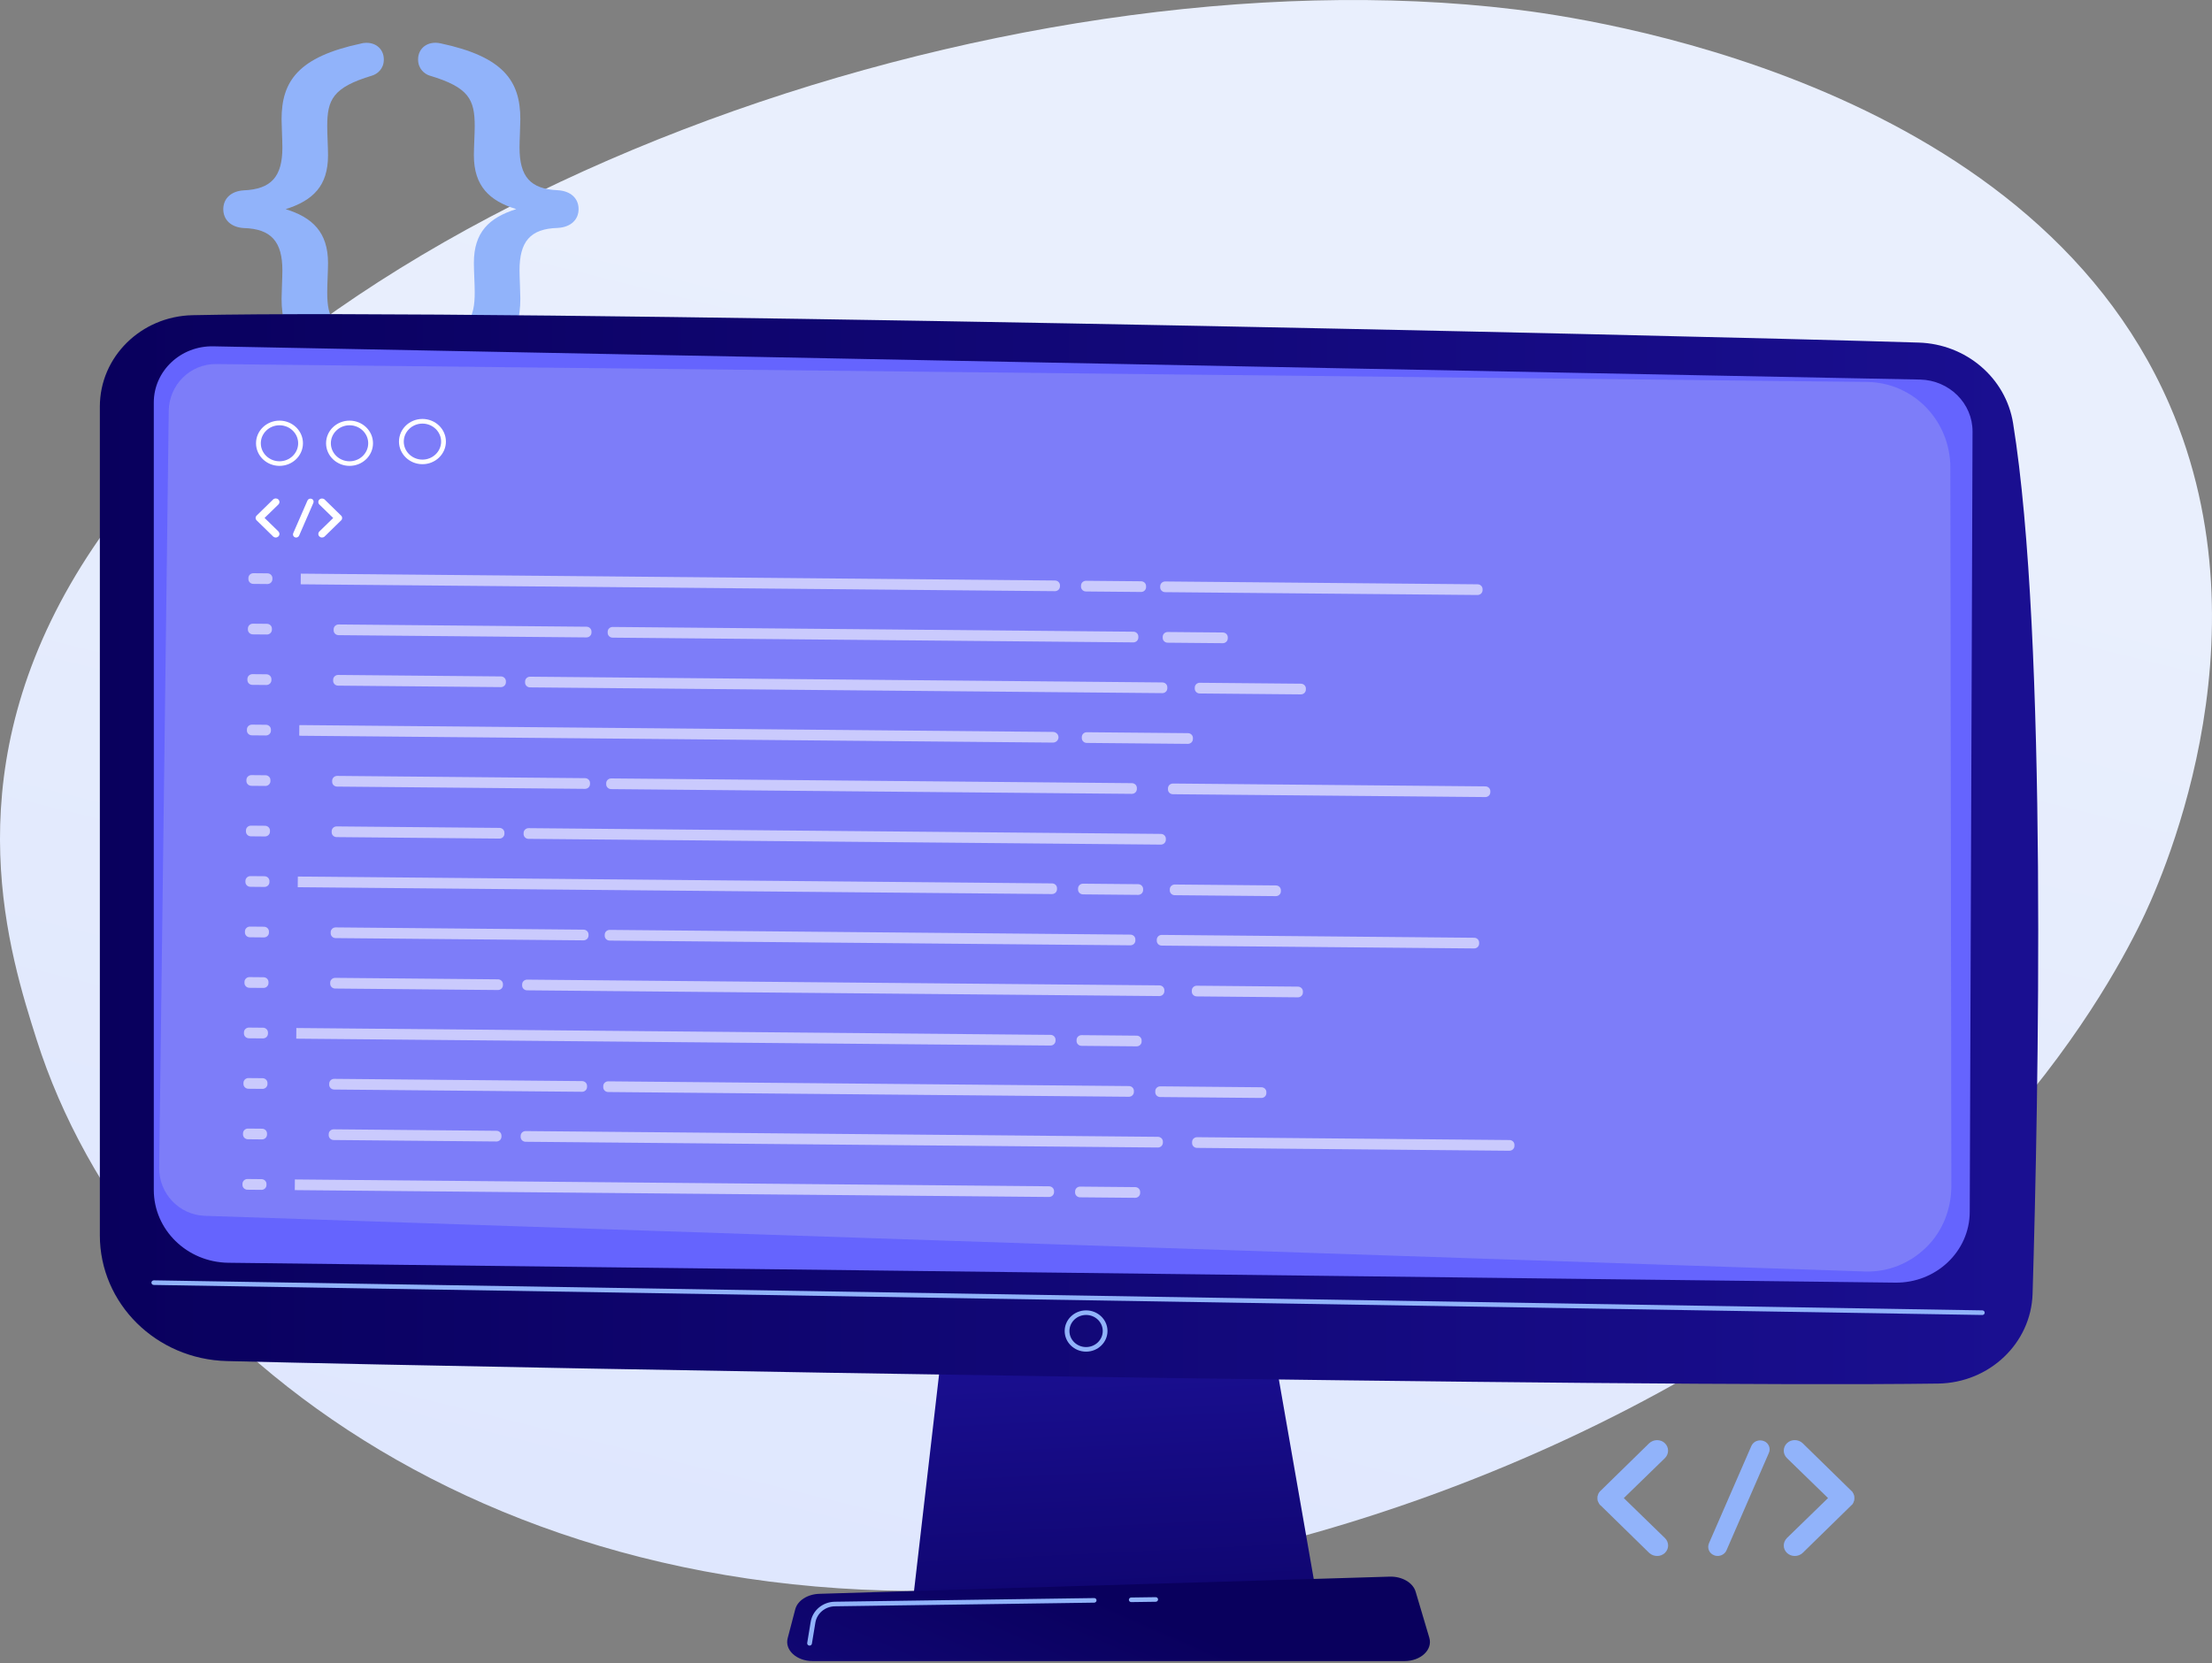 <svg width="500" height="376" viewBox="0 0 500 376" fill="none" xmlns="http://www.w3.org/2000/svg">
<rect x="0" y="0" width="500" height="376" fill="#808080" stroke="none"/>
<g clip-path="url(#clip0_581_1182)">
<path d="M239.264 357.99C115.922 371.275 30.585 305.38 8.269 235.028C2.173 215.821 -10.086 177.169 15.943 132.036C65.929 45.35 226.395 -11.961 342.484 2.13C357.431 3.945 458.276 17.609 490.379 91.451C513.879 145.511 487.349 201.54 483.992 208.407C479.755 217.082 469.234 236.709 448.582 259.09C400.064 311.679 316.339 349.693 239.256 357.99H239.264Z" fill="url(#paint0_linear_581_1182)"/>
<path d="M99.566 84.759C96.71 85.382 94.501 83.694 94.501 81.115C94.501 78.985 95.976 77.829 97.081 77.471C106.011 74.809 107.305 72.055 107.305 66.015C107.305 64.235 107.116 61.306 107.116 59.442C107.116 52.512 110.524 49.232 116.693 47.277C110.611 45.413 107.116 42.036 107.116 35.113C107.116 33.249 107.305 30.32 107.305 28.54C107.305 22.5 106.011 19.746 97.081 17.084C95.976 16.726 94.501 15.577 94.501 13.44C94.501 10.868 96.71 9.179 99.566 9.796C113.837 12.816 117.616 18.324 117.616 26.936C117.616 28.267 117.434 31.82 117.434 33.326C117.434 39.899 119.825 42.744 126.088 43.01C129.039 43.185 130.783 44.874 130.783 47.27C130.783 49.667 129.031 51.356 126.088 51.531C119.825 51.706 117.434 54.642 117.434 61.124C117.434 62.63 117.616 66.183 117.616 67.514C117.616 76.217 113.837 81.725 99.566 84.745V84.759Z" fill="#91B3FA"/>
<path d="M81.697 9.81C84.553 9.187 86.762 10.875 86.762 13.454C86.762 15.584 85.287 16.74 84.095 17.098C75.252 19.761 73.966 22.514 73.966 28.555C73.966 30.334 74.147 33.263 74.147 35.127C74.147 42.05 70.739 45.337 64.57 47.292C70.645 49.156 74.147 52.533 74.147 59.456C74.147 61.32 73.966 64.249 73.966 66.029C73.966 72.069 75.252 74.823 84.095 77.486C85.294 77.843 86.762 78.992 86.762 81.129C86.762 83.708 84.553 85.39 81.697 84.773C67.426 81.753 63.647 76.245 63.647 67.542C63.647 66.211 63.829 62.658 63.829 61.152C63.829 54.67 61.344 51.734 55.08 51.559C52.224 51.384 50.473 49.695 50.473 47.299C50.473 44.902 52.224 43.214 55.08 43.038C61.344 42.772 63.829 39.927 63.829 33.354C63.829 31.848 63.647 28.295 63.647 26.964C63.647 18.352 67.426 12.844 81.697 9.824V9.81Z" fill="#91B3FA"/>
<path d="M214.26 293.51L206.383 361.634H297.766L285.864 293.51H214.26Z" fill="url(#paint1_linear_581_1182)"/>
<path d="M22.57 91.913V279.313C22.57 294.729 35.308 307.335 51.287 307.734C122.266 309.5 370.518 313.782 438.09 312.822C449.701 312.653 459.112 303.698 459.446 292.501C460.747 248.965 462.868 144.278 455.035 95.676C453.386 85.439 444.426 77.787 433.693 77.457C374.224 75.621 111.054 69.799 43.519 71.263C31.871 71.515 22.57 80.688 22.57 91.927V91.913Z" fill="url(#paint2_linear_581_1182)"/>
<path d="M34.763 91.002V269.041C34.763 278.038 42.255 285.374 51.585 285.507L428.367 289.999C437.617 290.132 445.204 282.957 445.24 274.03L445.872 97.582C445.894 91.198 440.626 85.971 434.013 85.817L48.257 78.305C40.86 78.13 34.763 83.869 34.763 91.002Z" fill="#6564FE"/>
<path d="M448.074 297.315H448.066L34.756 290.525C34.458 290.525 34.218 290.28 34.225 289.992C34.225 289.705 34.487 289.495 34.778 289.481L448.088 296.271C448.386 296.271 448.626 296.516 448.619 296.803C448.619 297.091 448.372 297.315 448.081 297.315H448.074Z" fill="#91B3FA"/>
<path d="M245.499 305.604C242.832 305.604 240.659 303.509 240.659 300.937C240.659 298.366 242.832 296.271 245.499 296.271C248.165 296.271 250.338 298.366 250.338 300.937C250.338 303.509 248.165 305.604 245.499 305.604ZM245.499 297.308C243.428 297.308 241.735 298.933 241.735 300.937C241.735 302.941 243.42 304.567 245.499 304.567C247.577 304.567 249.263 302.941 249.263 300.937C249.263 298.933 247.577 297.308 245.499 297.308Z" fill="#91B3FA"/>
<path d="M317.451 375.571H183.704C180.071 375.571 177.339 373.076 178.043 370.399L179.758 363.855C180.274 361.886 182.52 360.442 185.186 360.358L314.123 356.476C316.906 356.392 319.377 357.822 319.987 359.868L323.083 370.294C323.889 373.006 321.142 375.571 317.451 375.571Z" fill="url(#paint3_linear_581_1182)"/>
<path d="M255.708 362.23C255.41 362.23 255.17 361.999 255.17 361.718C255.17 361.431 255.403 361.192 255.701 361.192L261.223 361.115H261.231C261.529 361.115 261.768 361.346 261.768 361.627C261.768 361.914 261.536 362.153 261.238 362.153L255.715 362.23H255.708Z" fill="#91B3FA"/>
<path d="M182.999 372.06C182.999 372.06 182.941 372.06 182.912 372.06C182.614 372.018 182.418 371.745 182.462 371.465L183.246 366.707C183.675 364.1 185.979 362.18 188.711 362.145L247.315 361.318C247.62 361.304 247.86 361.542 247.86 361.83C247.86 362.117 247.628 362.355 247.33 362.355L188.725 363.182C186.516 363.21 184.656 364.766 184.307 366.868L183.523 371.626C183.479 371.885 183.254 372.067 182.992 372.067L182.999 372.06Z" fill="#91B3FA"/>
<path d="M421.987 86.356L48.874 82.313C42.996 82.25 38.222 86.994 38.142 92.915L35.984 264.017C35.911 269.861 40.504 274.695 46.302 274.892L421.544 287.477C426.761 287.652 431.651 285.683 435.401 282.025C439.15 278.367 441.091 273.322 441.083 268.067L440.858 105.731C440.844 95.109 432.531 86.469 421.987 86.356Z" fill="#7D7DF9"/>
<path d="M376.325 347.724C377.306 348.705 377.306 350.177 376.325 351.123C375.816 351.578 375.235 351.803 374.602 351.803C373.934 351.803 373.309 351.578 372.8 351.123L361.806 340.367C361.683 340.332 361.646 340.255 361.61 340.143C361.574 340.101 361.494 340.066 361.494 340.066C361.414 339.953 361.414 339.876 361.377 339.764C361.297 339.729 361.261 339.652 361.261 339.617C361.225 339.54 361.225 339.428 361.181 339.393C361.181 339.281 361.101 339.246 361.101 339.204V338.937C361.101 338.86 361.065 338.825 361.065 338.713C361.065 338.671 361.101 338.559 361.101 338.524V338.258C361.101 338.181 361.181 338.146 361.181 338.104C361.218 337.991 361.218 337.914 361.261 337.802C361.261 337.767 361.297 337.767 361.297 337.732C361.377 337.62 361.414 337.466 361.494 337.396C361.494 337.396 361.494 337.319 361.574 337.319C361.61 337.242 361.69 337.13 361.806 337.053L372.8 326.296C373.774 325.386 375.38 325.386 376.317 326.296C377.298 327.235 377.298 328.749 376.317 329.695L367.045 338.713L376.317 347.731L376.325 347.724Z" fill="#91B3FA"/>
<path d="M386.294 348.929L395.879 326.927C396.351 325.869 397.593 325.378 398.734 325.834C399.795 326.247 400.304 327.494 399.832 328.51L390.247 350.548C389.891 351.34 389.077 351.795 388.249 351.795C388.016 351.795 387.704 351.76 387.471 351.648C386.338 351.235 385.829 349.987 386.301 348.929H386.294Z" fill="#91B3FA"/>
<path d="M418.768 340.065C418.768 340.065 418.768 340.1 418.732 340.1C418.652 340.177 418.572 340.289 418.456 340.367L407.462 351.123C406.989 351.578 406.328 351.802 405.696 351.802C405.027 351.802 404.446 351.578 403.937 351.123C402.956 350.177 402.956 348.705 403.937 347.724L413.209 338.706L403.937 329.688C402.956 328.742 402.956 327.235 403.937 326.289C404.875 325.378 406.481 325.378 407.454 326.289L418.449 337.045C418.572 337.122 418.645 337.234 418.725 337.311C418.761 337.311 418.761 337.389 418.761 337.389C418.834 337.536 418.914 337.613 418.957 337.725C418.957 337.76 418.994 337.76 418.994 337.795C419.03 337.914 419.03 337.984 419.11 338.138C419.11 338.173 419.146 338.173 419.146 338.25V338.517C419.146 338.552 419.19 338.664 419.19 338.706C419.19 338.741 419.146 338.853 419.146 338.895V339.196C419.146 339.238 419.11 339.238 419.11 339.273C419.03 339.421 419.03 339.54 418.994 339.61C418.994 339.645 418.957 339.645 418.957 339.722C418.914 339.799 418.834 339.911 418.761 340.058L418.768 340.065Z" fill="#91B3FA"/>
<path d="M62.921 120.152C63.248 120.482 63.248 120.979 62.921 121.294C62.746 121.449 62.55 121.526 62.339 121.526C62.114 121.526 61.903 121.449 61.736 121.294L58.038 117.679C57.994 117.665 57.987 117.644 57.972 117.602C57.958 117.588 57.928 117.574 57.928 117.574C57.899 117.538 57.899 117.51 57.892 117.468C57.863 117.454 57.849 117.433 57.849 117.419C57.834 117.391 57.834 117.356 57.819 117.342C57.819 117.307 57.79 117.293 57.79 117.279V117.188C57.79 117.188 57.776 117.153 57.776 117.111C57.776 117.097 57.79 117.062 57.79 117.048V116.957C57.79 116.957 57.819 116.922 57.819 116.908C57.834 116.873 57.834 116.845 57.849 116.803C57.849 116.789 57.863 116.789 57.863 116.775C57.892 116.74 57.907 116.684 57.928 116.663C57.928 116.663 57.928 116.635 57.958 116.635C57.972 116.607 57.994 116.572 58.038 116.543L61.736 112.928C62.063 112.619 62.601 112.619 62.921 112.928C63.248 113.243 63.248 113.755 62.921 114.07L59.803 117.104L62.921 120.138V120.152Z" fill="white"/>
<path d="M66.278 120.559L69.504 113.159C69.664 112.802 70.085 112.641 70.463 112.795C70.819 112.935 70.986 113.355 70.834 113.699L67.607 121.112C67.491 121.379 67.215 121.533 66.939 121.533C66.859 121.533 66.757 121.519 66.677 121.484C66.299 121.343 66.125 120.923 66.285 120.573L66.278 120.559Z" fill="white"/>
<path d="M77.192 117.574C77.192 117.574 77.192 117.588 77.177 117.588C77.148 117.616 77.126 117.651 77.083 117.679L73.384 121.294C73.224 121.449 72.999 121.526 72.788 121.526C72.563 121.526 72.367 121.449 72.2 121.294C71.873 120.979 71.873 120.482 72.2 120.152L75.317 117.118L72.2 114.084C71.873 113.769 71.873 113.257 72.2 112.942C72.512 112.634 73.057 112.634 73.384 112.942L77.083 116.558C77.126 116.586 77.148 116.621 77.177 116.649C77.192 116.649 77.192 116.677 77.192 116.677C77.221 116.726 77.243 116.754 77.257 116.789C77.257 116.803 77.272 116.803 77.272 116.817C77.286 116.859 77.286 116.88 77.308 116.929C77.308 116.943 77.323 116.943 77.323 116.964V117.055C77.323 117.055 77.337 117.104 77.337 117.118C77.337 117.132 77.323 117.167 77.323 117.181V117.286C77.323 117.286 77.308 117.3 77.308 117.314C77.279 117.363 77.279 117.406 77.272 117.427C77.272 117.441 77.257 117.441 77.257 117.462C77.243 117.49 77.214 117.525 77.192 117.574Z" fill="white"/>
<path d="M95.489 104.954C92.568 104.954 90.185 102.662 90.185 99.838C90.185 97.014 92.561 94.723 95.489 94.723C98.418 94.723 100.794 97.014 100.794 99.838C100.794 102.662 98.418 104.954 95.489 104.954ZM95.489 95.774C93.164 95.774 91.267 97.603 91.267 99.845C91.267 102.088 93.164 103.917 95.489 103.917C97.814 103.917 99.711 102.088 99.711 99.845C99.711 97.603 97.814 95.774 95.489 95.774Z" fill="white"/>
<path d="M79.009 105.332C76.088 105.332 73.704 103.041 73.704 100.217C73.704 97.393 76.08 95.102 79.009 95.102C81.937 95.102 84.313 97.393 84.313 100.217C84.313 103.041 81.937 105.332 79.009 105.332ZM79.009 96.153C76.683 96.153 74.787 97.981 74.787 100.224C74.787 102.466 76.683 104.295 79.009 104.295C81.334 104.295 83.231 102.466 83.231 100.224C83.231 97.981 81.334 96.153 79.009 96.153Z" fill="white"/>
<path d="M63.175 105.332C60.254 105.332 57.871 103.041 57.871 100.217C57.871 97.393 60.247 95.102 63.175 95.102C66.103 95.102 68.48 97.393 68.48 100.217C68.48 103.041 66.103 105.332 63.175 105.332ZM63.175 96.153C60.85 96.153 58.953 97.981 58.953 100.224C58.953 102.466 60.85 104.295 63.175 104.295C65.5 104.295 67.397 102.466 67.397 100.224C67.397 97.981 65.5 96.153 63.175 96.153Z" fill="white"/>
<path opacity="0.59" d="M60.459 129.63L57.284 129.601C56.662 129.595 56.153 130.077 56.147 130.677L56.145 130.923C56.139 131.523 56.639 132.014 57.261 132.019L60.436 132.049C61.058 132.054 61.567 131.572 61.573 130.972L61.575 130.727C61.581 130.127 61.081 129.636 60.459 129.63Z" fill="white"/>
<path opacity="0.59" d="M67.993 129.698L238.479 131.252C239.104 131.257 239.601 131.752 239.595 132.348L239.593 132.587C239.587 133.189 239.073 133.668 238.456 133.663L67.97 132.11L67.993 129.691L67.993 129.698Z" fill="white"/>
<path opacity="0.59" d="M257.944 131.425L245.49 131.312C244.868 131.306 244.359 131.788 244.353 132.388L244.35 132.633C244.344 133.233 244.844 133.724 245.466 133.73L257.92 133.843C258.542 133.849 259.051 133.367 259.057 132.767L259.059 132.521C259.065 131.921 258.566 131.43 257.944 131.425Z" fill="white"/>
<path opacity="0.59" d="M334.002 132.109L263.389 131.467C262.767 131.461 262.258 131.943 262.253 132.543L262.25 132.789C262.244 133.389 262.744 133.88 263.366 133.885L333.978 134.527C334.6 134.533 335.109 134.051 335.115 133.451L335.118 133.205C335.124 132.605 334.624 132.114 334.002 132.109Z" fill="white"/>
<path opacity="0.59" d="M60.348 141.043L57.173 141.014C56.551 141.008 56.042 141.49 56.036 142.09L56.033 142.336C56.028 142.936 56.527 143.427 57.149 143.432L60.324 143.461C60.946 143.467 61.455 142.985 61.461 142.385L61.464 142.14C61.469 141.54 60.97 141.049 60.348 141.043Z" fill="white"/>
<path opacity="0.59" d="M132.584 141.7L76.555 141.19C75.933 141.185 75.424 141.667 75.418 142.267L75.415 142.512C75.409 143.112 75.909 143.603 76.531 143.609L132.56 144.118C133.182 144.124 133.691 143.642 133.697 143.042L133.7 142.796C133.705 142.196 133.206 141.705 132.584 141.7Z" fill="white"/>
<path opacity="0.59" d="M113.24 152.938L76.444 152.603C75.822 152.598 75.313 153.08 75.307 153.68L75.304 153.925C75.299 154.525 75.798 155.016 76.42 155.022L113.216 155.356C113.838 155.362 114.347 154.88 114.353 154.28L114.355 154.035C114.361 153.435 113.862 152.944 113.24 152.938Z" fill="white"/>
<path opacity="0.59" d="M262.747 154.297L119.829 152.998C119.207 152.992 118.698 153.474 118.692 154.074L118.69 154.319C118.684 154.919 119.183 155.41 119.805 155.416L262.724 156.715C263.346 156.721 263.855 156.239 263.86 155.639L263.863 155.393C263.869 154.793 263.369 154.302 262.747 154.297Z" fill="white"/>
<path opacity="0.59" d="M256.195 142.823L138.497 141.753C137.875 141.748 137.366 142.229 137.36 142.829L137.358 143.075C137.352 143.675 137.852 144.166 138.474 144.171L256.171 145.241C256.793 145.247 257.302 144.765 257.308 144.165L257.31 143.92C257.316 143.32 256.817 142.829 256.195 142.823Z" fill="white"/>
<path opacity="0.59" d="M294.063 154.581L271.204 154.374C270.582 154.368 270.073 154.85 270.067 155.45L270.065 155.695C270.059 156.295 270.558 156.786 271.18 156.792L294.04 156.999C294.662 157.005 295.171 156.523 295.176 155.923L295.179 155.678C295.185 155.078 294.685 154.587 294.063 154.581Z" fill="white"/>
<path opacity="0.59" d="M60.236 152.456L57.061 152.427C56.439 152.422 55.93 152.904 55.924 153.504L55.922 153.749C55.916 154.349 56.415 154.84 57.037 154.846L60.212 154.875C60.834 154.88 61.343 154.398 61.349 153.798L61.352 153.553C61.358 152.953 60.858 152.462 60.236 152.456Z" fill="white"/>
<path opacity="0.59" d="M60.125 163.869L56.95 163.841C56.328 163.835 55.819 164.317 55.813 164.917L55.81 165.162C55.804 165.762 56.304 166.253 56.926 166.259L60.101 166.288C60.723 166.293 61.232 165.811 61.238 165.211L61.24 164.966C61.246 164.366 60.747 163.875 60.125 163.869Z" fill="white"/>
<path opacity="0.59" d="M67.782 163.939L238.021 165.486C238.711 165.493 239.266 166.037 239.259 166.703C239.253 167.369 238.688 167.904 237.998 167.897L67.759 166.35C67.693 166.35 67.636 166.293 67.636 166.23L67.657 164.05C67.658 163.987 67.717 163.931 67.782 163.932L67.782 163.939Z" fill="white"/>
<path opacity="0.59" d="M276.41 143.007L263.956 142.894C263.334 142.888 262.825 143.37 262.819 143.97L262.817 144.215C262.811 144.815 263.31 145.306 263.932 145.312L276.386 145.425C277.008 145.431 277.517 144.949 277.523 144.349L277.526 144.103C277.532 143.503 277.032 143.012 276.41 143.007Z" fill="white"/>
<path opacity="0.59" d="M335.757 177.796L265.144 177.154C264.522 177.148 264.013 177.63 264.007 178.23L264.005 178.475C263.999 179.075 264.499 179.566 265.121 179.572L335.733 180.214C336.355 180.219 336.864 179.738 336.87 179.138L336.873 178.892C336.878 178.292 336.379 177.801 335.757 177.796Z" fill="white"/>
<path opacity="0.59" d="M60.013 175.283L56.838 175.254C56.216 175.248 55.707 175.73 55.701 176.33L55.698 176.575C55.693 177.175 56.192 177.666 56.814 177.672L59.989 177.701C60.611 177.707 61.12 177.225 61.126 176.625L61.129 176.379C61.135 175.779 60.635 175.288 60.013 175.283Z" fill="white"/>
<path opacity="0.59" d="M132.249 175.939L76.22 175.43C75.598 175.424 75.089 175.906 75.083 176.506L75.081 176.751C75.075 177.351 75.574 177.842 76.196 177.848L132.226 178.357C132.848 178.363 133.357 177.881 133.363 177.281L133.365 177.036C133.371 176.436 132.871 175.945 132.249 175.939Z" fill="white"/>
<path opacity="0.59" d="M112.905 187.185L76.109 186.85C75.487 186.844 74.978 187.326 74.972 187.926L74.97 188.172C74.964 188.772 75.463 189.263 76.085 189.268L112.881 189.603C113.503 189.608 114.012 189.127 114.018 188.527L114.021 188.281C114.027 187.681 113.527 187.19 112.905 187.185Z" fill="white"/>
<path opacity="0.59" d="M262.412 188.543L119.494 187.244C118.872 187.239 118.363 187.721 118.357 188.321L118.355 188.566C118.349 189.166 118.848 189.657 119.47 189.663L262.389 190.962C263.011 190.967 263.52 190.485 263.525 189.885L263.528 189.64C263.534 189.04 263.034 188.549 262.412 188.543Z" fill="white"/>
<path opacity="0.59" d="M255.86 177.069L138.163 176C137.541 175.994 137.032 176.476 137.026 177.076L137.024 177.321C137.018 177.921 137.517 178.412 138.139 178.418L255.837 179.488C256.459 179.493 256.968 179.011 256.973 178.411L256.976 178.166C256.982 177.566 256.482 177.075 255.86 177.069Z" fill="white"/>
<path opacity="0.59" d="M268.53 165.763L245.67 165.556C245.048 165.55 244.539 166.032 244.533 166.632L244.531 166.877C244.525 167.477 245.025 167.968 245.647 167.974L268.506 168.182C269.128 168.187 269.637 167.705 269.643 167.105L269.645 166.86C269.651 166.26 269.152 165.769 268.53 165.763Z" fill="white"/>
<path opacity="0.59" d="M288.415 200.194L265.556 199.986C264.934 199.98 264.425 200.462 264.419 201.062L264.417 201.308C264.411 201.908 264.91 202.399 265.532 202.404L288.392 202.612C289.014 202.618 289.523 202.136 289.529 201.536L289.531 201.291C289.537 200.69 289.037 200.199 288.415 200.194Z" fill="white"/>
<path opacity="0.59" d="M59.909 186.703L56.734 186.674C56.112 186.668 55.603 187.15 55.597 187.75L55.594 187.996C55.589 188.596 56.088 189.087 56.71 189.092L59.885 189.121C60.507 189.127 61.016 188.645 61.022 188.045L61.025 187.8C61.031 187.2 60.531 186.709 59.909 186.703Z" fill="white"/>
<path opacity="0.59" d="M59.79 198.116L56.614 198.087C55.992 198.081 55.483 198.563 55.478 199.163L55.475 199.409C55.469 200.009 55.969 200.5 56.591 200.505L59.766 200.534C60.388 200.54 60.897 200.058 60.903 199.458L60.906 199.213C60.911 198.613 60.412 198.122 59.79 198.116Z" fill="white"/>
<path opacity="0.59" d="M67.324 198.184L237.81 199.734C238.435 199.739 238.931 200.235 238.925 200.83L238.923 201.069C238.917 201.672 238.404 202.151 237.786 202.145L67.3 200.595L67.324 198.177L67.324 198.184Z" fill="white"/>
<path opacity="0.59" d="M257.274 199.911L244.82 199.797C244.198 199.792 243.689 200.274 243.683 200.874L243.681 201.119C243.675 201.719 244.174 202.21 244.796 202.216L257.251 202.329C257.873 202.334 258.382 201.853 258.388 201.253L258.39 201.007C258.396 200.407 257.896 199.916 257.274 199.911Z" fill="white"/>
<path opacity="0.59" d="M333.228 212.022L262.616 211.38C261.994 211.375 261.485 211.857 261.479 212.457L261.476 212.702C261.47 213.302 261.97 213.793 262.592 213.799L333.205 214.44C333.827 214.446 334.336 213.964 334.341 213.364L334.344 213.119C334.35 212.519 333.85 212.028 333.228 212.022Z" fill="white"/>
<path opacity="0.59" d="M59.678 209.529L56.503 209.5C55.881 209.495 55.372 209.976 55.366 210.576L55.364 210.822C55.358 211.422 55.858 211.913 56.48 211.918L59.655 211.947C60.277 211.953 60.786 211.471 60.792 210.871L60.794 210.626C60.8 210.026 60.3 209.535 59.678 209.529Z" fill="white"/>
<path opacity="0.59" d="M131.914 210.193L75.885 209.683C75.263 209.678 74.754 210.16 74.748 210.76L74.746 211.005C74.74 211.605 75.239 212.096 75.861 212.102L131.891 212.611C132.513 212.616 133.022 212.135 133.028 211.535L133.03 211.289C133.036 210.689 132.536 210.198 131.914 210.193Z" fill="white"/>
<path opacity="0.59" d="M112.57 221.424L75.774 221.09C75.152 221.084 74.643 221.566 74.637 222.166L74.635 222.411C74.629 223.011 75.129 223.502 75.751 223.508L112.546 223.842C113.168 223.848 113.677 223.366 113.683 222.766L113.686 222.521C113.692 221.921 113.192 221.43 112.57 221.424Z" fill="white"/>
<path opacity="0.59" d="M262.078 222.79L119.159 221.491C118.537 221.485 118.028 221.967 118.023 222.567L118.02 222.812C118.014 223.413 118.514 223.903 119.136 223.909L262.054 225.208C262.676 225.214 263.185 224.732 263.191 224.132L263.193 223.887C263.199 223.287 262.7 222.796 262.078 222.79Z" fill="white"/>
<path opacity="0.59" d="M255.526 211.316L137.828 210.246C137.206 210.241 136.697 210.723 136.692 211.323L136.689 211.568C136.683 212.168 137.183 212.659 137.805 212.665L255.502 213.734C256.124 213.74 256.633 213.258 256.639 212.658L256.641 212.413C256.647 211.813 256.148 211.322 255.526 211.316Z" fill="white"/>
<path opacity="0.59" d="M293.394 223.074L270.534 222.867C269.912 222.861 269.403 223.343 269.398 223.943L269.395 224.188C269.389 224.788 269.889 225.279 270.511 225.285L293.37 225.493C293.992 225.498 294.501 225.016 294.507 224.416L294.509 224.171C294.515 223.571 294.016 223.08 293.394 223.074Z" fill="white"/>
<path opacity="0.59" d="M59.574 220.949L56.399 220.92C55.777 220.915 55.268 221.397 55.262 221.997L55.259 222.242C55.254 222.842 55.753 223.333 56.375 223.339L59.55 223.367C60.172 223.373 60.681 222.891 60.687 222.291L60.69 222.046C60.696 221.446 60.196 220.955 59.574 220.949Z" fill="white"/>
<path opacity="0.59" d="M59.455 232.363L56.28 232.334C55.658 232.328 55.149 232.81 55.143 233.41L55.141 233.655C55.135 234.255 55.634 234.746 56.256 234.752L59.432 234.781C60.054 234.786 60.563 234.305 60.569 233.705L60.571 233.459C60.577 232.859 60.077 232.368 59.455 232.363Z" fill="white"/>
<path opacity="0.59" d="M66.989 232.431L237.475 233.98C238.1 233.986 238.597 234.481 238.591 235.077L238.589 235.315C238.583 235.918 238.069 236.397 237.452 236.392L66.966 234.842L66.989 232.424L66.989 232.431Z" fill="white"/>
<path opacity="0.59" d="M256.94 234.157L244.486 234.044C243.864 234.038 243.355 234.52 243.349 235.12L243.346 235.365C243.34 235.966 243.84 236.456 244.462 236.462L256.916 236.575C257.538 236.581 258.047 236.099 258.053 235.499L258.055 235.254C258.061 234.654 257.562 234.163 256.94 234.157Z" fill="white"/>
<path opacity="0.59" d="M341.21 257.758L270.597 257.117C269.975 257.111 269.466 257.593 269.461 258.193L269.458 258.438C269.452 259.038 269.952 259.529 270.574 259.535L341.186 260.177C341.808 260.182 342.317 259.7 342.323 259.1L342.326 258.855C342.332 258.255 341.832 257.764 341.21 257.758Z" fill="white"/>
<path opacity="0.59" d="M59.344 243.776L56.168 243.747C55.546 243.741 55.037 244.223 55.031 244.823L55.029 245.068C55.023 245.668 55.523 246.159 56.145 246.165L59.32 246.194C59.942 246.2 60.451 245.718 60.457 245.118L60.459 244.872C60.465 244.272 59.966 243.781 59.344 243.776Z" fill="white"/>
<path opacity="0.59" d="M131.58 244.432L75.551 243.923C74.929 243.917 74.42 244.399 74.414 244.999L74.411 245.244C74.405 245.844 74.905 246.335 75.527 246.341L131.556 246.85C132.178 246.856 132.687 246.374 132.693 245.774L132.696 245.529C132.701 244.929 132.202 244.438 131.58 244.432Z" fill="white"/>
<path opacity="0.59" d="M112.236 255.671L75.44 255.336C74.818 255.331 74.309 255.812 74.303 256.412L74.3 256.658C74.295 257.258 74.794 257.749 75.416 257.754L112.212 258.089C112.834 258.094 113.343 257.613 113.349 257.013L113.351 256.767C113.357 256.167 112.858 255.676 112.236 255.671Z" fill="white"/>
<path opacity="0.59" d="M261.743 257.029L118.825 255.73C118.203 255.725 117.694 256.207 117.688 256.807L117.686 257.052C117.68 257.652 118.179 258.143 118.801 258.149L261.72 259.448C262.342 259.453 262.851 258.971 262.856 258.371L262.859 258.126C262.865 257.526 262.365 257.035 261.743 257.029Z" fill="white"/>
<path opacity="0.59" d="M255.191 245.556L137.493 244.486C136.871 244.48 136.362 244.962 136.357 245.562L136.354 245.807C136.348 246.407 136.848 246.898 137.47 246.904L255.167 247.974C255.789 247.979 256.298 247.498 256.304 246.898L256.306 246.652C256.312 246.052 255.813 245.561 255.191 245.556Z" fill="white"/>
<path opacity="0.59" d="M285.135 245.828L262.276 245.62C261.654 245.614 261.145 246.096 261.139 246.696L261.136 246.941C261.131 247.541 261.63 248.032 262.252 248.038L285.111 248.246C285.733 248.251 286.242 247.77 286.248 247.17L286.251 246.924C286.257 246.324 285.757 245.833 285.135 245.828Z" fill="white"/>
<path opacity="0.59" d="M59.24 255.196L56.064 255.167C55.442 255.161 54.933 255.643 54.927 256.243L54.925 256.489C54.919 257.089 55.419 257.58 56.041 257.585L59.216 257.614C59.838 257.62 60.347 257.138 60.353 256.538L60.355 256.293C60.361 255.692 59.862 255.201 59.24 255.196Z" fill="white"/>
<path opacity="0.59" d="M59.12 266.602L55.945 266.573C55.323 266.568 54.814 267.049 54.808 267.649L54.806 267.895C54.8 268.495 55.3 268.986 55.922 268.991L59.097 269.02C59.719 269.026 60.228 268.544 60.234 267.944L60.236 267.699C60.242 267.099 59.742 266.608 59.12 266.602Z" fill="white"/>
<path opacity="0.59" d="M66.654 266.67L237.14 268.22C237.765 268.226 238.262 268.721 238.256 269.317L238.254 269.555C238.248 270.158 237.734 270.637 237.117 270.631L66.631 269.082L66.654 266.663L66.654 266.67Z" fill="white"/>
<path opacity="0.59" d="M256.605 268.404L244.151 268.291C243.529 268.285 243.02 268.767 243.014 269.367L243.012 269.612C243.006 270.212 243.506 270.703 244.128 270.709L256.582 270.822C257.204 270.828 257.713 270.346 257.719 269.746L257.721 269.5C257.727 268.9 257.227 268.409 256.605 268.404Z" fill="white"/>
</g>
<defs>
<linearGradient id="paint0_linear_581_1182" x1="41.332" y1="472.181" x2="146.892" y2="46.649" gradientUnits="userSpaceOnUse">
<stop stop-color="#DAE3FE"/>
<stop offset="1" stop-color="#E9EFFD"/>
</linearGradient>
<linearGradient id="paint1_linear_581_1182" x1="253.891" y1="396.305" x2="249.485" y2="305.742" gradientUnits="userSpaceOnUse">
<stop stop-color="#09005D"/>
<stop offset="1" stop-color="#1A0F91"/>
</linearGradient>
<linearGradient id="paint2_linear_581_1182" x1="22.57" y1="191.983" x2="460.725" y2="191.983" gradientUnits="userSpaceOnUse">
<stop stop-color="#09005D"/>
<stop offset="1" stop-color="#1A0F91"/>
</linearGradient>
<linearGradient id="paint3_linear_581_1182" x1="254.189" y1="362.138" x2="213.118" y2="455.647" gradientUnits="userSpaceOnUse">
<stop stop-color="#09005D"/>
<stop offset="1" stop-color="#1A0F91"/>
</linearGradient>
<clipPath id="clip0_581_1182">
<rect width="500" height="375.571" fill="white"/>
</clipPath>
</defs>
</svg>
